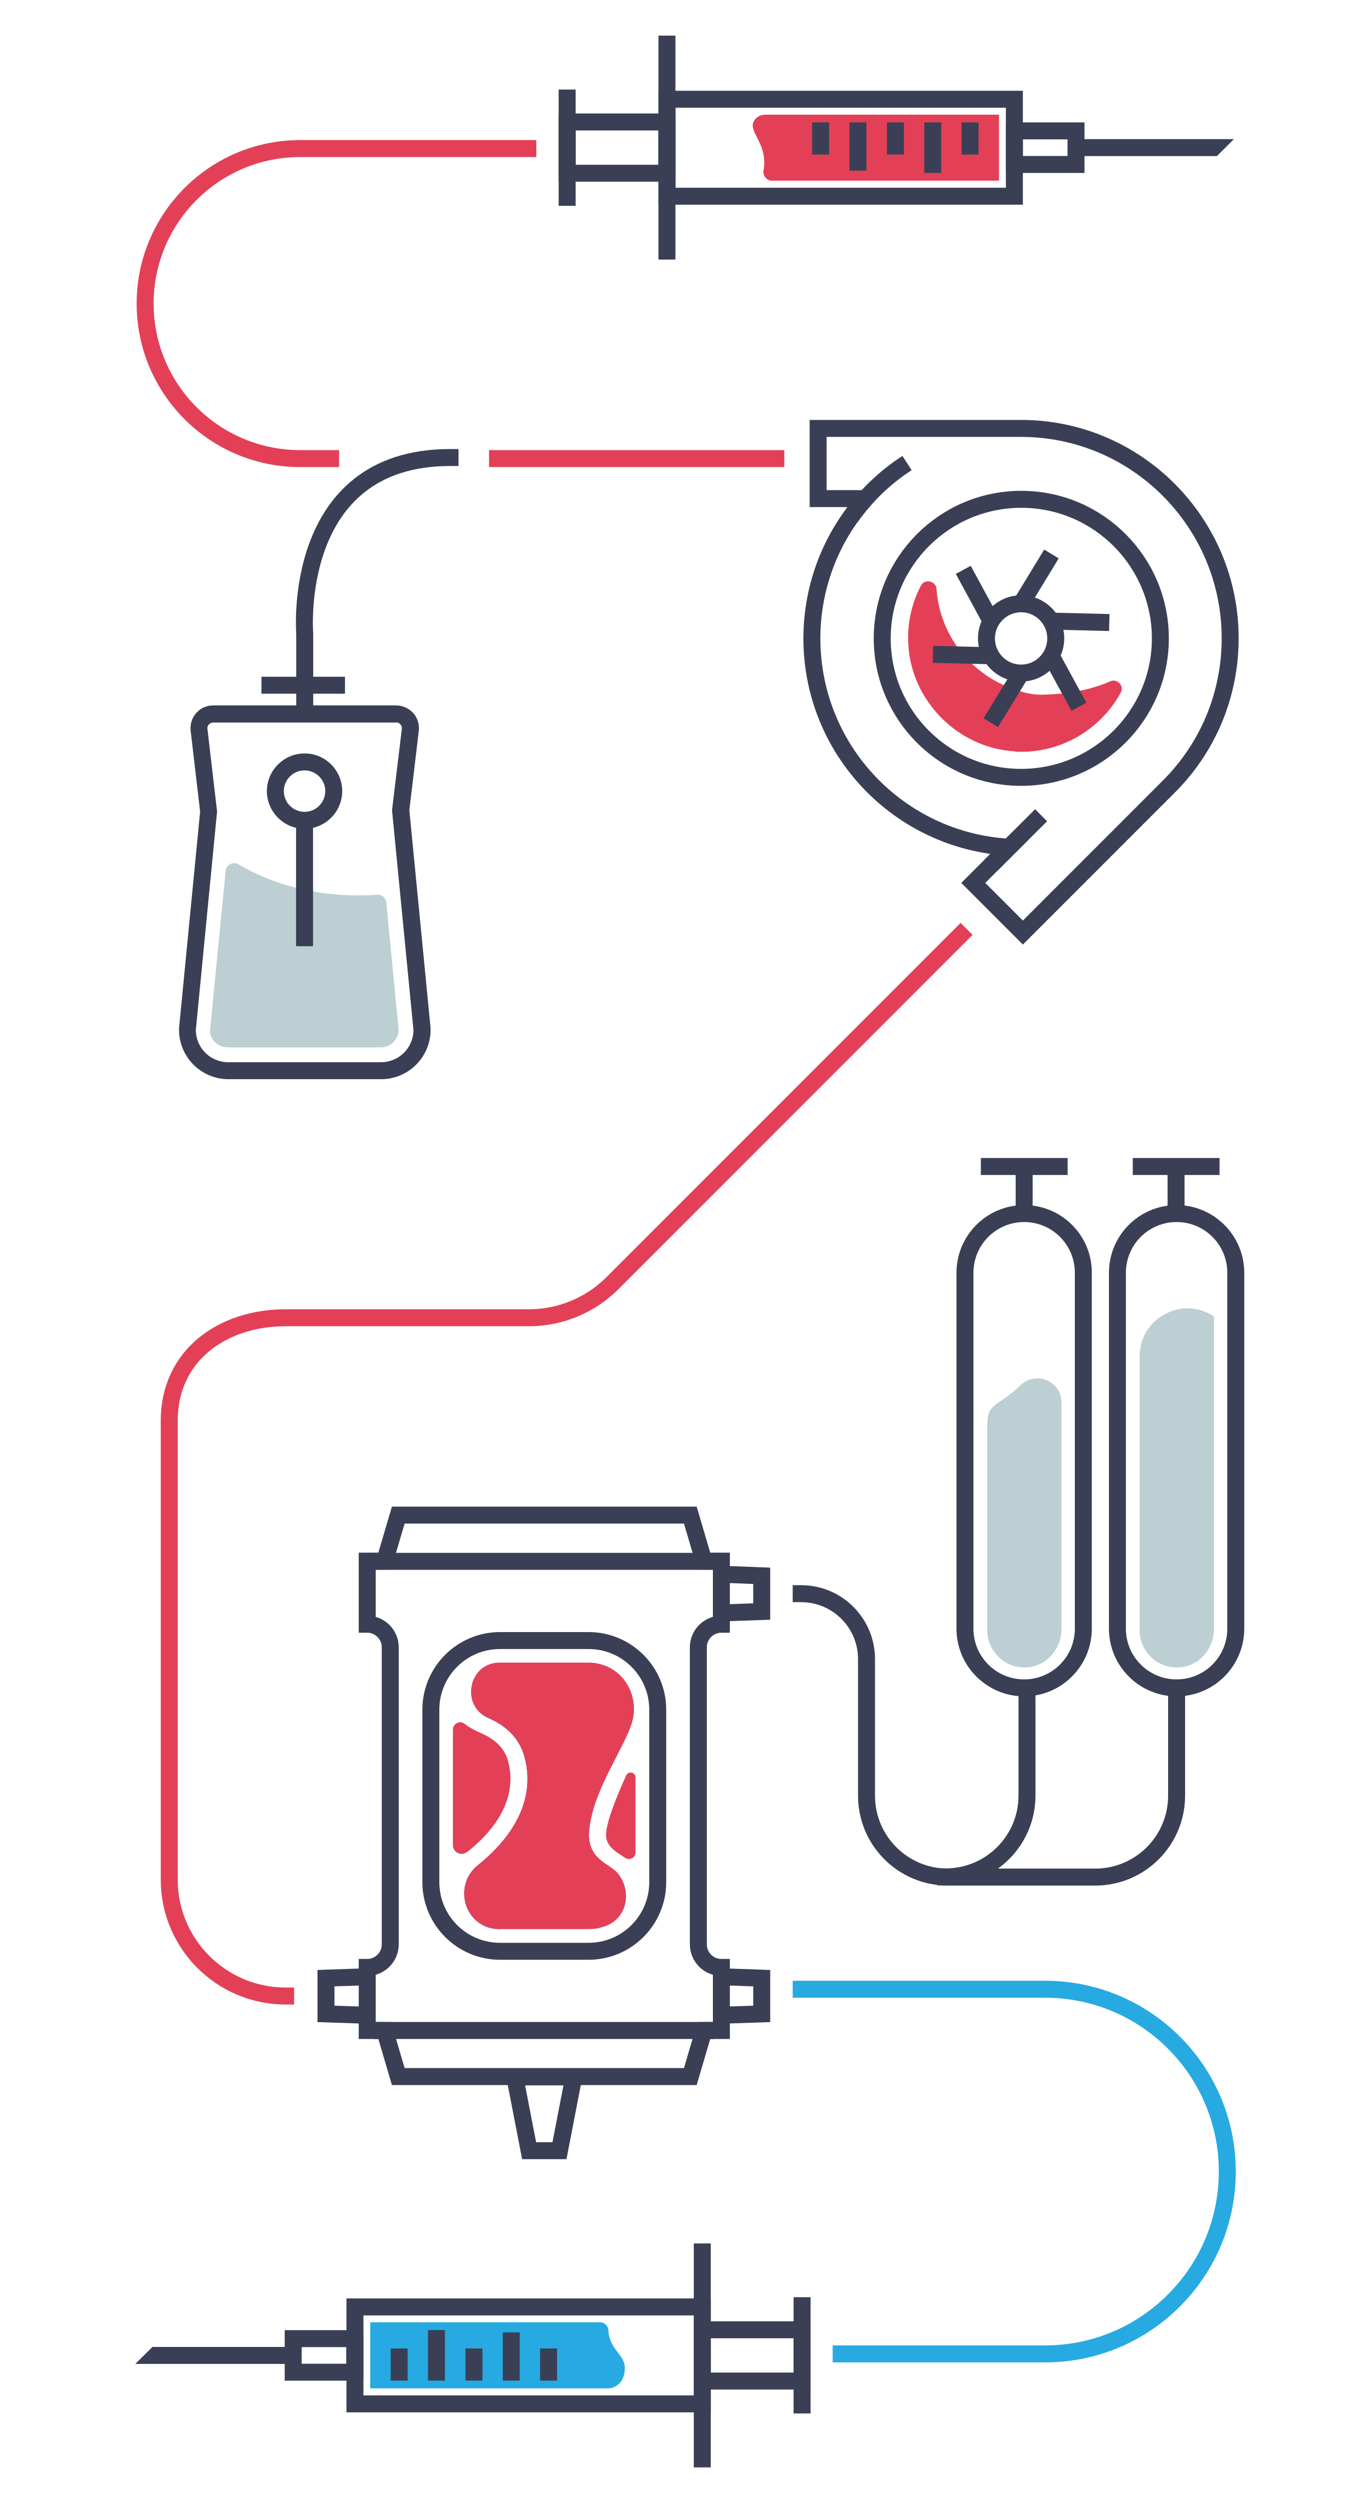 <?xml version="1.0" encoding="utf-8"?>
<!-- Generator: Adobe Illustrator 21.0.0, SVG Export Plug-In . SVG Version: 6.00 Build 0)  -->
<svg version="1.1" id="Layer_1" xmlns="http://www.w3.org/2000/svg" xmlns:xlink="http://www.w3.org/1999/xlink" x="0px" y="0px"
	 viewBox="0 0 768 1400" style="enable-background:new 0 0 768 1400;" xml:space="preserve">
<style type="text/css">
	.st0{fill:#E34057;}
	.st1{fill:#3B3F55;}
	.st2{fill:none;stroke:#3B3F55;stroke-width:9.51;stroke-linecap:square;stroke-miterlimit:10;}
	.st3{fill:none;stroke:#E34057;stroke-width:9.51;stroke-linecap:square;stroke-miterlimit:10;}
	.st4{fill:#BCCFD3;}
	.st5{fill:none;stroke:#27AAE1;stroke-width:9.51;stroke-linecap:square;stroke-miterlimit:10;}
	.st6{fill:#27AAE1;}
	.st7{fill:#7A7ACE;}
	.st8{fill:none;stroke:#3B3F55;stroke-width:9.51;stroke-miterlimit:10;}
</style>
<path class="st0" d="M432.5,101.2h127.1v-37H428.9c-2.5,0-4.9,1.1-6.3,3.1c-4.3,6.4,7.9,12.8,5.1,28.2
	C427.2,98.4,429.5,101.2,432.5,101.2z"/>
<g>
	<polygon class="st1" points="681.7,87.4 604.2,87.4 604.2,77.9 691.2,77.9 	"/>
</g>
<rect x="443.7" y="-14.6" transform="matrix(7.768958e-12 -1 1 7.768958e-12 388.227 553.581)" class="st2" width="54.3" height="194.6"/>
<line class="st2" x1="373.6" y1="24.7" x2="373.6" y2="140.6"/>
<line class="st2" x1="317.7" y1="54.9" x2="317.7" y2="110.5"/>
<rect x="576.1" y="65.4" transform="matrix(-1.836970e-16 1 -1 -1.836970e-16 668.154 -502.801)" class="st2" width="18.8" height="34.5"/>
<polygon class="st2" points="317.7,97 317.7,82.7 317.7,68.3 373.6,68.3 373.6,97 "/>
<line class="st2" x1="543.4" y1="81.8" x2="543.4" y2="73.3"/>
<line class="st2" x1="522.5" y1="92.1" x2="522.5" y2="73.3"/>
<line class="st2" x1="501.6" y1="81.8" x2="501.6" y2="73.3"/>
<line class="st2" x1="480.6" y1="90.8" x2="480.6" y2="73.3"/>
<line class="st2" x1="459.7" y1="81.8" x2="459.7" y2="73.3"/>
<path class="st3" d="M295.7,83.2H168.1c-47.9,0-86.8,38.9-86.8,86.8v0c0,47.9,38.9,86.8,86.8,86.8h17.1"/>
<line class="st3" x1="278.7" y1="256.8" x2="434.6" y2="256.8"/>
<path class="st4" d="M216.4,505.3c-0.3-2.6-2.5-4.5-5.1-4.3h0c-3.7,0.3-7.3,0.4-10.9,0.4c-24.4,0-47.5-6-66.8-17.4l0,0
	c-3-1.8-6.8,0.2-7.2,3.6l-8.8,89.8l0,0.4c0.4,4.7,4.9,8.7,10,8.7h85.7c5.4,0,9.8-4.2,10-9.6l0-0.3L216.4,505.3z"/>
<g>
	<path class="st1" d="M221.9,404.5c1.9,0,3.4,1.7,3.2,3.6l-5.5,45.6l12,123c0,10-8.1,18.1-18.1,18.1h-85.7c-10,0-18.1-8.1-18.1-18.1
		l11.9-122.3l-5.4-46.3c-0.2-1.9,1.3-3.5,3.2-3.5H221.9 M221.9,395H119.4c-3.6,0-7.1,1.5-9.5,4.3c-2.4,2.7-3.5,6.3-3.1,9.9l5.3,45.3
		l-11.8,121.2l0,0.5v0.5c0,15.2,12.4,27.6,27.6,27.6h85.7c15.2,0,27.6-12.4,27.6-27.6v-0.5l0-0.5l-11.9-122l5.3-44.5
		c0.4-3.6-0.7-7.2-3.1-9.9C229,396.6,225.5,395,221.9,395L221.9,395z"/>
</g>
<path class="st2" d="M252.1,256.2c-89.5,0-81.4,98.7-81.4,98.7v38"/>
<path class="st2" d="M139.1,564.8"/>
<path class="st2" d="M201.3,564.8"/>
<g>
	<path class="st1" d="M170.6,431.4c6.4,0,11.6,5.2,11.6,11.6s-5.2,11.6-11.6,11.6c-6.4,0-11.6-5.2-11.6-11.6
		S164.2,431.4,170.6,431.4 M170.6,421.9c-11.6,0-21.1,9.5-21.1,21.1s9.5,21.1,21.1,21.1s21.1-9.5,21.1-21.1S182.3,421.9,170.6,421.9
		L170.6,421.9z"/>
</g>
<line class="st2" x1="170.6" y1="465.1" x2="170.6" y2="525.1"/>
<g>
	<path class="st2" d="M644.5,802"/>
	<g>
		<path class="st1" d="M573.7,684.3c15.7,0,28.4,12.7,28.4,28.4V912c0,15.7-12.7,28.4-28.4,28.4h0c-15.7,0-28.4-12.7-28.4-28.4
			V712.7C545.3,697,558,684.3,573.7,684.3L573.7,684.3 M573.7,674.8c-20.9,0-37.9,17-37.9,37.9V912c0,20.9,17,37.9,37.9,37.9
			s37.9-17,37.9-37.9V712.7C611.7,691.8,594.7,674.8,573.7,674.8L573.7,674.8z"/>
	</g>
	<g>
		<path class="st1" d="M659.1,684.3c15.7,0,28.4,12.7,28.4,28.4V912c0,15.7-12.7,28.4-28.4,28.4h0c-15.7,0-28.4-12.7-28.4-28.4
			V712.7C630.7,697,643.4,684.3,659.1,684.3L659.1,684.3 M659.1,674.8c-20.9,0-37.9,17-37.9,37.9V912c0,20.9,17,37.9,37.9,37.9
			s37.9-17,37.9-37.9V712.7C697,691.8,680,674.8,659.1,674.8L659.1,674.8z"/>
	</g>
	<g>
		<line class="st2" x1="658.8" y1="677.1" x2="658.8" y2="659"/>
		<line class="st2" x1="678.4" y1="653.2" x2="639.3" y2="653.2"/>
		<line class="st2" x1="573.7" y1="677.1" x2="573.7" y2="659"/>
		<line class="st2" x1="593.3" y1="653.2" x2="554.2" y2="653.2"/>
	</g>
	<path class="st4" d="M659.1,933.7c0.3,0,0.7,0,1.1,0c11.1-0.5,19.8-10,19.8-21.5l0-175c-4.4-3-9.5-4.6-14.7-4.6
		c-13,0-26.9,10.3-26.9,26.9v153.4c0,5.6,2.2,10.8,6.1,14.7C648.3,931.6,653.5,933.7,659.1,933.7
		C659.1,933.7,659.1,933.7,659.1,933.7z"/>
	<path class="st4" d="M573.7,933.7c0.3,0,0.7,0,1.1,0c11.1-0.5,19.8-10,19.8-21.5l0-126.9c0-8.4-6.9-13.5-13.5-13.5
		c-3.3,0-6.4,1.2-9,3.5c-0.5,0.4-1,0.9-1.4,1.3c-3.9,3.7-7.3,6-10,7.8c-5.8,4-7.7,5.3-7.7,15.1v113.3c0,5.6,2.2,10.8,6.1,14.7
		C563,931.6,568.2,933.7,573.7,933.7C573.7,933.7,573.7,933.7,573.7,933.7z"/>
</g>
<path class="st2" d="M404.1,909.5v-35.3h-9.8l-7.6-25.8H223.1l-7.6,25.8h-9.8v35.3h0c7.1,0,12.9,5.8,12.9,12.9v166.4
	c0,7.1-5.8,12.9-12.9,12.9h0v35.3h9.8l7.6,25.8h163.6l7.6-25.8h9.8v-35.3l0,0c-7.1,0-12.9-5.8-12.9-12.9V922.4
	C391.2,915.3,397,909.5,404.1,909.5L404.1,909.5z"/>
<g>
	<path class="st1" d="M329.7,923.4c18.8,0,34,15.2,34,34v96.5c0,18.8-15.2,34-34,34h-49.6c-18.8,0-34-15.2-34-34v-96.5
		c0-18.8,15.2-34,34-34H329.7 M329.7,913.9h-49.6c-24,0-43.5,19.5-43.5,43.5v96.5c0,24,19.5,43.5,43.5,43.5h49.6
		c24,0,43.5-19.5,43.5-43.5v-96.5C373.2,933.4,353.7,913.9,329.7,913.9L329.7,913.9z"/>
</g>
<line class="st2" x1="212" y1="874.3" x2="397.8" y2="874.3"/>
<line class="st2" x1="214.3" y1="1137" x2="395.5" y2="1137"/>
<polyline class="st2" points="406.1,881.6 426.7,882.4 426.7,902.4 406.1,903.1 "/>
<polyline class="st2" points="406.1,1107 426.7,1107.7 426.7,1127.7 406.1,1128.4 "/>
<polyline class="st2" points="203.3,1128.4 182.6,1127.7 182.6,1107.7 203.3,1107 "/>
<path class="st5" d="M471.2,1318.1h114.2c56.4,0,102.1-45.7,102.1-102.1v0c0-56.4-45.7-102.1-102.1-102.1H448.8"/>
<g>
	<path class="st6" d="M336.2,1300.4c2.5,0,4.4,2,4.6,4.4c0.6,11.2,9.2,13.4,9.2,21.2c0,9.2-6.6,11.4-9.1,11.4H207.4v-37H336.2z"/>
</g>
<g>
	<polygon class="st1" points="162.8,1323.7 75.8,1323.7 85.4,1314.2 162.8,1314.2 	"/>
</g>
<rect x="269" y="1221.6" transform="matrix(-7.718454e-12 1 -1 -7.718454e-12 1615.031 1022.789)" class="st2" width="54.3" height="194.6"/>
<line class="st2" x1="393.4" y1="1376.9" x2="393.4" y2="1261"/>
<line class="st2" x1="449.3" y1="1346.7" x2="449.3" y2="1291.1"/>
<rect x="172.1" y="1301.6" transform="matrix(6.123234e-17 -1 1 6.123234e-17 -1137.362 1500.457)" class="st2" width="18.8" height="34.5"/>
<polygon class="st2" points="449.3,1304.6 449.3,1318.9 449.3,1333.3 393.4,1333.3 393.4,1304.6 "/>
<g>
	<line class="st2" x1="223.6" y1="1319.8" x2="223.6" y2="1328.3"/>
	<line class="st2" x1="244.5" y1="1309.5" x2="244.5" y2="1328.3"/>
	<line class="st2" x1="265.5" y1="1319.8" x2="265.5" y2="1328.3"/>
	<line class="st2" x1="286.4" y1="1310.8" x2="286.4" y2="1328.3"/>
	<line class="st2" x1="307.3" y1="1319.8" x2="307.3" y2="1328.3"/>
</g>
<polygon class="st2" points="313.4,1204.3 296.4,1204.3 288.4,1163 321.4,1163 "/>
<path class="st3" d="M160,1117.7L160,1117.7c-36,0-65.2-29.2-65.2-65.2V795.5c0-36,29.2-57.6,65.2-57.6h136.3
	c17.6,0,34.4-7,46.8-19.4l195-195"/>
<path class="st7" d="M280.1,1080.3c-0.7,0-1.4,0-2.1-0.1c-18-1.4-24.4-24.5-10.3-35.7c14.3-11.4,33.4-32.5,26.2-60.3
	c-3-11.8-11.7-18.4-20.3-22.1c-15.8-6.9-11.2-30.8,6-31c0.1,0,0.3,0,0.4,0h49.6c2.4,0,4.8,0.3,7,0.9c13.6,3.8,21.2,18.3,17.5,31.9
	c-4,14.7-23.1,39.7-24.2,62.6c-0.7,15.2,14.6,20.7,16.5,23c7.5,9.5,4.9,23.6-6.2,28.5c-3.2,1.4-6.8,2.2-10.6,2.2H280.1z"/>
<path class="st0" d="M339.5,1026.9c-0.3,6,4,9.2,9.3,12.5c0.4,0.3,0.9,0.6,1.4,0.9c2.5,1.7,5.8,0,5.8-3l0-42c0-2.9-3.9-3.8-5.2-1.2
	C346.2,1004.3,339.9,1019.1,339.5,1026.9z"/>
<path class="st0" d="M346.5,1049.5c-4.2-5.9-17.2-7.8-16.5-23c1.1-22.9,20.2-47.9,24.2-62.6c3.4-12.7-2.9-26.2-14.8-31
	c-0.3-0.1-0.6-0.2-0.9-0.3c-0.5-0.2-1-0.3-1.4-0.5c-0.7-0.2-1.4-0.4-2.1-0.5c0,0,0,0,0,0c-0.8-0.2-1.5-0.3-2.3-0.4
	c-0.2,0-0.4,0-0.6-0.1c-0.8-0.1-1.6-0.1-2.4-0.1c0,0,0,0,0,0h-49.6c0,0,0,0,0,0c-0.7,0-1.4,0.1-2.1,0.1
	c-15.9,1.7-19.7,24.3-4.4,30.9c8.5,3.7,17.2,10.3,20.3,22.1c7.2,27.8-12,48.9-26.2,60.3c-13.5,10.8-8.2,32.4,8.2,35.4
	c0.4,0.1,0.7,0.1,1.1,0.2c0.2,0,0.5,0.1,0.7,0.1c0.8,0.1,1.6,0.1,2.5,0.1h49.6c0.9,0,1.8-0.1,2.7-0.1c0.3,0,0.6-0.1,0.9-0.1
	c0.6-0.1,1.2-0.2,1.8-0.3c0.4-0.1,0.7-0.2,1-0.3c0.5-0.1,1-0.2,1.5-0.4c0.4-0.1,0.7-0.3,1.1-0.4c0.5-0.2,0.9-0.3,1.4-0.5
	c0.2-0.1,0.5-0.2,0.7-0.3C351.5,1072.7,353.5,1059.2,346.5,1049.5z"/>
<path class="st0" d="M261.8,1037c24.6-19.6,26.1-38.3,22.9-50.5c-1.8-7.1-6.7-12.2-14.8-15.8c-4.1-1.8-7.1-3.4-9.6-5.4
	c-2.6-2.1-6.6-0.2-6.6,3.2v64.7c0,4.1,4.7,6.4,7.9,3.8L261.8,1037z"/>
<g>
	<path class="st0" d="M572,421c23.2,0,44.6-12.7,55.8-33.1c1-1.9,0.6-3.5,0-4.4c-0.9-1.5-2.4-2.4-4.1-2.4c-0.7,0-1.4,0.2-2,0.5
		c-15.4,6.9-33.6,7.4-38.8,7.4c-6.2,0-11.8-1.9-16.6-3.7c-23.2-8.6-39.6-30-41.6-54.6l-0.1-0.7c-0.2-3.1-2.6-4.5-4.7-4.5
		c-1,0-3,0.3-4.1,2.6c-5.2,9.9-7.6,21.1-7,32.4c1.5,31.7,27.6,58.2,59.3,60.2C569.2,421,570.6,421,572,421z"/>
	<circle class="st8" cx="572" cy="357.5" r="19.4"/>
	<line class="st8" x1="589" y1="310.2" x2="572" y2="338.1"/>
	<path class="st8" d="M583.2,338"/>
	<path class="st8" d="M638.2,301.5"/>
	<line class="st8" x1="621.4" y1="348.6" x2="588.8" y2="347.8"/>
	<path class="st8" d="M594.5,357.5"/>
	<path class="st8" d="M653.5,386.8"/>
	<line class="st8" x1="604.4" y1="395.8" x2="588.8" y2="367.2"/>
	<path class="st8" d="M583.2,376.9"/>
	<path class="st8" d="M587.4,442.7"/>
	<line class="st8" x1="555" y1="404.7" x2="572" y2="376.9"/>
	<line class="st8" x1="522.6" y1="366.4" x2="555.2" y2="367.2"/>
	<line class="st8" x1="539.6" y1="319.1" x2="555.2" y2="347.8"/>
	<path class="st8" d="M572,239.9H458.3v39.3h26.5c-18.6,20.7-30,48.2-30,78.3c0,62.4,48.8,113.4,110.4,116.9l-20,20l27.8,27.8
		l82.1-82.1l0,0c21.1-21.2,34-50.4,34-82.6C689.2,292.8,636.7,239.9,572,239.9 M494.2,357.5c0-43,34.9-77.9,77.9-77.9
		s77.9,34.9,77.9,77.9S615,435.3,572,435.3S494.2,400.5,494.2,357.5z"/>
	<line class="st8" x1="555.2" y1="484.4" x2="583.2" y2="456.5"/>
	<path class="st8" d="M476.4,289.8c8.5-12.1,19.3-22.5,31.7-30.5"/>
</g>
<line class="st2" x1="151.2" y1="383.7" x2="188.5" y2="383.7"/>
<path class="st2" d="M448.8,892.4L448.8,892.4c20.2,0,36.6,16.4,36.6,36.6v76.5c0,25.2,20.4,45.6,45.6,45.6h82.5
	c25.2,0,45.6-20.4,45.6-45.6v-55"/>
<path class="st2" d="M529.7,1051c25.2,0,45.6-20.4,45.6-45.6v-55"/>
</svg>

